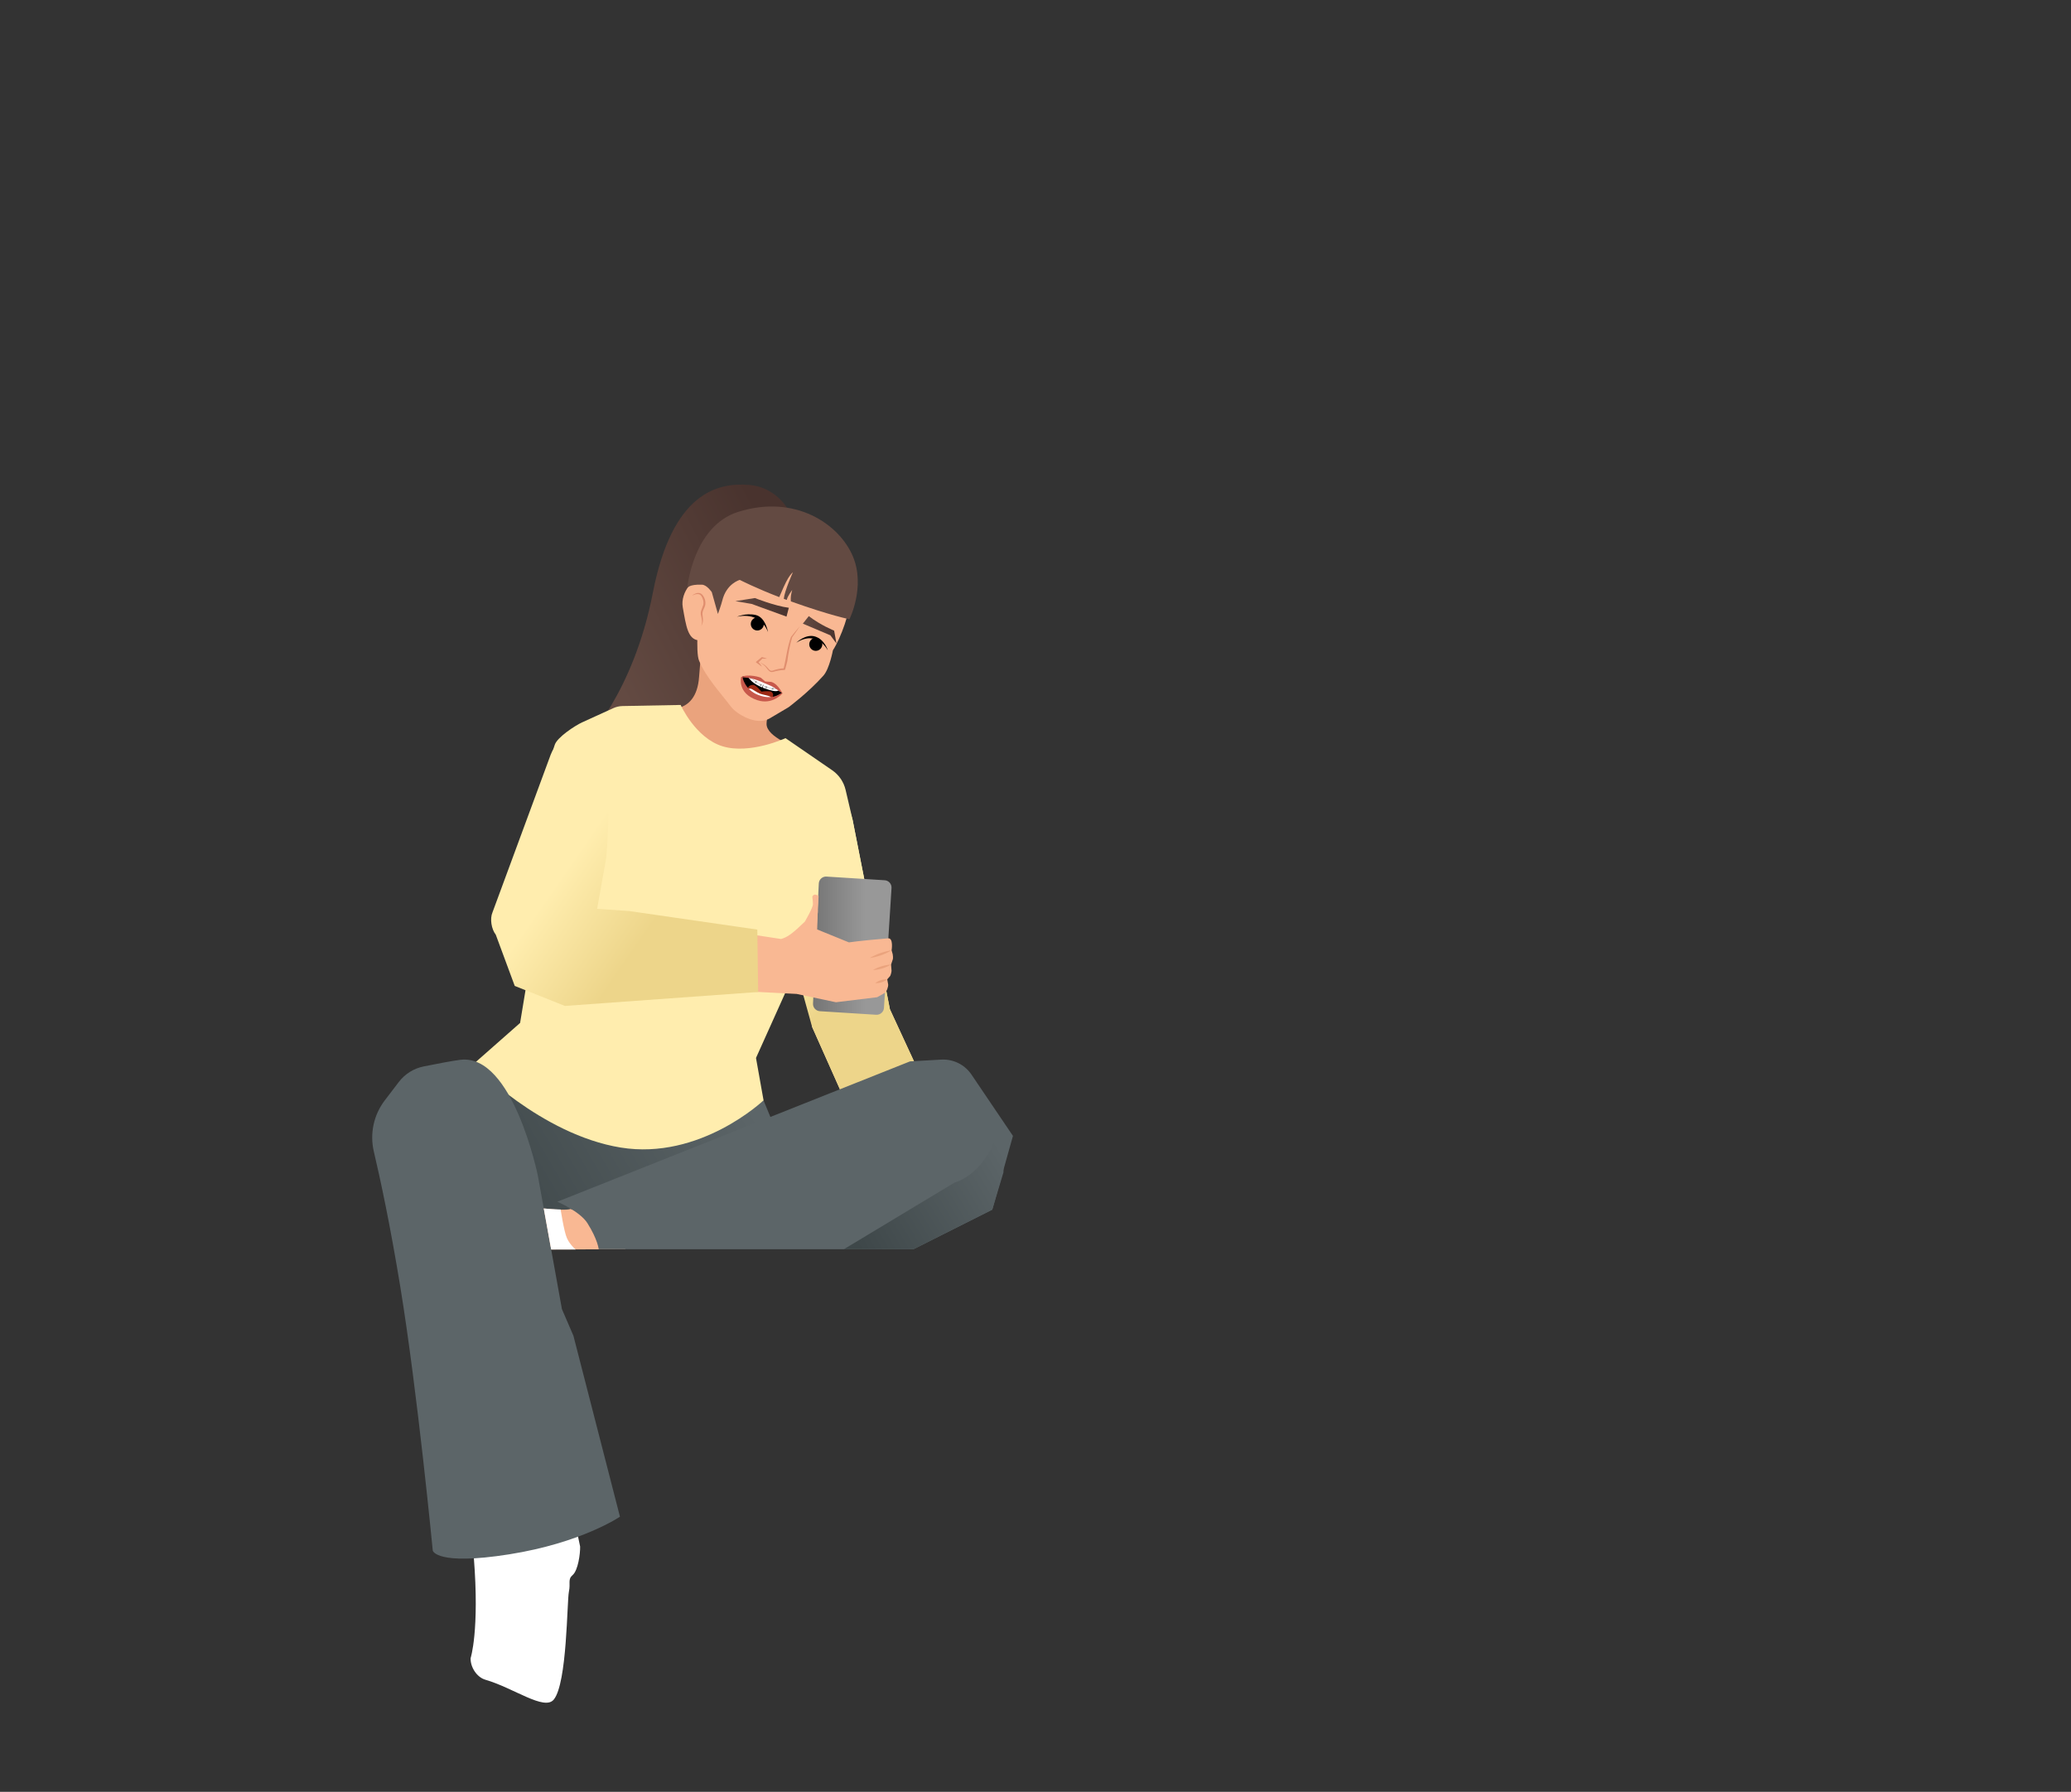<?xml version="1.0" encoding="UTF-8"?>
<svg id="b" data-name="Ebene 2" xmlns="http://www.w3.org/2000/svg" xmlns:xlink="http://www.w3.org/1999/xlink" viewBox="0 0 1051.31 909.5">
  <rect x="0" y="0" width="1051.31" height="909.5" fill="#333333" stroke="none"/>
  <defs>
    <linearGradient id="d" data-name="Unbenannter Verlauf 9" x1="309.34" y1="339.29" x2="401.91" y2="291.03" gradientUnits="userSpaceOnUse">
      <stop offset="0" stop-color="#634a42"/>
      <stop offset="1" stop-color="#49332e"/>
    </linearGradient>
    <linearGradient id="e" data-name="Unbenannter Verlauf 9" x1="373.45" y1="308.46" x2="400.39" y2="308.46" gradientTransform="translate(-12.2 15.99) rotate(-2.33)" xlink:href="#d"/>
    <linearGradient id="f" data-name="Unbenannter Verlauf 9" x1="407.55" y1="319.65" x2="424.6" y2="319.65" xlink:href="#d"/>
    <radialGradient id="g" data-name="Unbenannter Verlauf 11" cx="330.37" cy="288.37" fx="330.37" fy="288.37" r="1.22" gradientTransform="translate(754.24 32.91) rotate(-177.58) scale(1 -1)" gradientUnits="userSpaceOnUse">
      <stop offset="0" stop-color="#c7584b" stop-opacity=".84"/>
      <stop offset="1" stop-color="#efa882"/>
    </radialGradient>
    <clipPath id="h">
      <path d="M376.9,343.5c1.09-1.01,6.55.07,6.55.07.35-.03,1.76.59,1.93.84l2.83,1.74,2.82.51c.35-.04.6-.11.79.13-2.65.17,3.28-.75,7.7,5.24-.85.56-12.17,5.62-16.67,3.75-6.79-2.81-5.95-12.29-5.95-12.29Z" style="fill: none;"/>
    </clipPath>
    <linearGradient id="i" data-name="Unbenannter Verlauf 31" x1="366.56" y1="531.18" x2="241.18" y2="604.55" gradientUnits="userSpaceOnUse">
      <stop offset=".02" stop-color="#5c6568"/>
      <stop offset="1" stop-color="#3e4749"/>
    </linearGradient>
    <linearGradient id="j" data-name="Unbenannter Verlauf 39" x1="416.62" y1="471.52" x2="465.67" y2="511.7" gradientUnits="userSpaceOnUse">
      <stop offset=".02" stop-color="#ffedae"/>
      <stop offset=".41" stop-color="#edd58a"/>
    </linearGradient>
    <linearGradient id="k" data-name="Unbenannter Verlauf 55" x1="412.7" y1="480.01" x2="452.57" y2="480.01" gradientUnits="userSpaceOnUse">
      <stop offset="0" stop-color="#757575"/>
      <stop offset=".67" stop-color="#989898"/>
    </linearGradient>
    <linearGradient id="l" data-name="Unbenannter Verlauf 39" x1="284.51" y1="440.6" x2="394.23" y2="516.55" xlink:href="#j"/>
    <linearGradient id="m" data-name="Unbenannter Verlauf 31" x1="513.42" y1="589.21" x2="436.44" y2="634.26" xlink:href="#i"/>
  </defs>
  <g id="c" data-name="Freundin">
    <g>
      <path d="M240.53,790.55c2.93,37.28-1.63,51.09-1.63,51.09-.17,4.54,3.13,9.71,7.5,10.97,14.4,4.17,29.91,15.88,34.7,10.08,6.87-8.32,6.67-50.01,7.71-54.86.91-4.25-.73-6.11,1.88-8.36,2.76-2.39,3.89-10.83,3.8-14.48l-2.26-10.75s-52.85,1.59-51.69,16.31Z" style="fill: #fff;"/>
      <path d="M401.05,260.42s-5.76-13.19-21.16-14.31-38.57,3.64-48.49,54.82c-9.93,51.18-34.74,75.8-34.74,75.8l48.28,7.22s11.51-25.69,14.98-56.88c2.16-19.46,41.14-66.64,41.14-66.64Z" style="fill: url(#d);"/>
      <g>
        <path d="M395.9,353.43s-6.78,7.22-6.77,14.04c0,6.81,15.53,12,15.53,12,0,0-5.79,8.23-27.78,9.82-21.99,1.59-41.03-30-41.03-30,0,0,17.56,5.08,19.03-15.74.37-5.24,2.75-33.08,2.75-33.08l38.26,42.96Z" style="fill: #eaa37d;"/>
        <path d="M362.81,271.96c8.37-7.16,13.06-5.58,24.94-5.08,24.9,1.05,45.23,10.6,44.18,35.5-.35,8.26-4.96,21.21-9.12,27.7,0,0-1.72,9.36-4.81,12.85-7.59,8.56-17.72,16.06-17.72,16.06,0,0-8.17,4.87-9.7,5.74-6.83,3.87-16.87-2.53-19.5-6-5.57-7.37-12.63-14.85-16.21-23.37-1.92-4.56-.16-22.8-.16-22.8-.64.17,8.11-40.59,8.11-40.59Z" style="fill: #f9b893;"/>
        <path d="M389.12,334.33c-.87.08-1.73.04-2.58-.08,0,0,.64-.13.64-.13-.65.73-1.36,1.4-2.11,2.01,0,0-.76.6-.76.6l-.03-1.33c.66.6,1.31,1.23,1.83,1.98.18.26.37.51.52.81.02.04-.03.09-.07.06l-2.84-2.11s-.05-.08-.02-.12c1-.84,2.01-1.76,3.06-2.51,0,0,2.4.72,2.4.72.06.02.03.1-.03.09h0Z" style="fill: #e08e6e;"/>
        <path d="M406.13,317.74c-1.23,1.81-2.9,4.29-4,5.73-1.13,3.95-1.94,8.03-2.45,12.11-.32,1.4-.73,2.77-1.09,4.16-.05.2-.23.33-.43.34-1.94.03-3.92.44-5.79.97-1.65.5-2.62-1.22-3.45-2.28-.84-1.05-1.94-1.86-3.16-2.49,1.3.46,2.5,1.22,3.47,2.21.91.82,1.54,2.36,2.96,1.92,1.72-.64,3.94-1.16,5.96-1.21,0,0-.43.34-.43.34,1.43-5.35,1.82-10.92,3.83-16.25,1.46-1.89,3.02-3.71,4.57-5.53h0Z" style="fill: #e08e6e;"/>
        <path d="M389.88,320.86s-1.23-7.63-6.35-8.72c-5.12-1.09-9.51.96-9.51.96,0,0,11.43-3.49,15.86,7.75Z"/>
        <circle cx="384.44" cy="316.72" r="3.31"/>
        <path d="M404.22,326.23s4.82-4.69,9.64-3.12c4.83,1.57,6.4,7.06,6.4,7.06,0,0-5.31-10.75-16.04-3.94Z"/>
        <path d="M395.83,351.01c-4.23-4.88-5.57-4.57-5.83-4.54l-2.53.15-1.68-1.43c-.19-.18-2.99-2.21-8.39-.98,0,0,2.2,7.56,8.07,9.43,5.97,1.9,10.36-2.62,10.36-2.62Z" style="fill: #c7584b; opacity: .84;"/>
        <path d="M377.39,344.21c2.84,1.97,5.75,3.99,9.01,5.16,3.29,1.08,6.81,1.38,10.26,1.68-3.5.05-7.04-.22-10.4-1.27-3.31-1.23-6.21-3.29-8.87-5.57h0Z"/>
        <path d="M373.33,305.13l8.25,1.42,17.68,6.44,1.17-4.49c-7.19-.93-17.21-4.94-17.21-4.94l-9.89,1.56Z" style="fill: url(#e);"/>
        <path d="M424.6,326.58l-3.08-4.11-13.97-5.92,3.02-3.82c6,4.63,12.86,7.37,12.86,7.37l1.17,6.47Z" style="fill: url(#f);"/>
        <circle cx="411.99" cy="307.08" r="1.22" style="fill: url(#g); opacity: .84;"/>
        <path d="M346.6,308.27c1.7,9.55,2.56,16.28,8.08,16.75,5.52.47,7.17-9.53,7.83-17.43.67-7.9.56-12.12-4.67-13.85s-12.63,6.7-11.24,14.54Z" style="fill: #f9b893;"/>
        <g>
          <g style="clip-path: url(#h);">
            <path d="M376.76,343s-2.48,8.17,7.49,11.59c5.65,1.94,12.3-2.45,12.84-2.97l-10.06-5.57-10.27-3.06Z"/>
            <path d="M382.23,347.63c-3.01,0-4.57,3.51,2.16,6.19,7.73,3.07,9.4-1,7.19-2.66-.91-.69-5.07-.11-5.07-.11,0,0-2.66-3.41-4.28-3.42Z" style="fill: #9c2a15;"/>
            <path d="M389.4,344.49l-10.47-4.24s-.86,5.08,7.91,8.65" style="fill: #fff;"/>
            <path d="M387.15,349.03c.3.12.6.24.92.36,7.26,2.69,7.1.83,7.56.52l-7.11-5.42" style="fill: #fff;"/>
            <g>
              <path d="M388.98,349.29l-.45-.13c-.11-.03-.16-.14-.1-.25l.22-.44c.05-.11.19-.17.3-.14l.45.13c.11.03.16.14.1.25l-.22.44c-.05.11-.19.17-.3.14Z" style="fill: #9a9a9a;"/>
              <path d="M386.1,348.15l-.41-.2c-.1-.05-.12-.17-.05-.27l.29-.41c.07-.1.21-.14.31-.09l.41.2c.1.05.12.17.05.27l-.29.41c-.07.1-.21.14-.31.09Z" style="fill: #9a9a9a;"/>
              <path d="M392.3,350.06l-.47-.08c-.12-.02-.17-.13-.13-.24l.17-.45c.04-.11.17-.18.28-.16l.47.08c.12.02.17.13.13.24l-.17.45c-.04.11-.17.18-.28.16Z" style="fill: #9a9a9a;"/>
              <path d="M383.2,346.38l.36.26c.09.06.23.04.31-.05l.35-.38c.08-.09.08-.22,0-.28l-.36-.26c-.09-.06-.23-.04-.31.05l-.35.38c-.08.09-.08.22,0,.28Z" style="fill: #9a9a9a;"/>
              <path d="M380.69,344.33l.36.26c.09.06.23.04.31-.05l.35-.38c.08-.09.08-.22,0-.28l-.36-.26c-.09-.06-.23-.04-.31.05l-.35.38c-.08.09-.08.22,0,.28Z" style="fill: #9a9a9a;"/>
              <path d="M380.5,342.99s2.61,3.41,6.87,5.07c6.11,2.38,6.93,1.58,7.91,1.58" style="fill: none; stroke: #9a9a9a; stroke-linecap: round; stroke-linejoin: round; stroke-width: .18px;"/>
            </g>
          </g>
          <path d="M389.4,355.03s3.25-.43,1.49-1.49c-.83-.5-3.51-.86-5.11-1.45-1.46-.54-3.79-2.34-4.63-2.51-2.04-.42-1.4,1.77-1.4,1.77l9.65,3.68Z" style="fill: #fff;"/>
          <path d="M391.01,346.1l-2.53-.19-2.19-1.85c-.17-.25-6.45-2.19-10.07-.4,0,0-2.2,8.26,8.22,11.74,7.75,2.58,12.78-3.44,12.78-3.44-2.9-5.61-5.85-5.9-6.21-5.86ZM384.89,352.74c-6.85-2.63-7.96-8.94-7.96-8.94,3.02.22,5.7.46,11.16,2.97,2.94,1.35,3.04.79,8.8,4.93-1.48.79-5.01,3.72-12,1.04Z" style="fill: #c7584b;"/>
        </g>
        <circle cx="414.12" cy="327.05" r="3.31"/>
      </g>
      <path d="M374.67,259.84c-22.91,7.24-25.82,38.64-25.82,38.64,0,0,.9-1.96,7.47-1.71,2.55.1,5.01,3.79,5.01,3.79l3.11,11.08s1.67-4.57,2.2-6.75c2.13-8.76,8.9-10.54,8.9-10.54,0,0,8.31,4.24,20.03,8.73,1.05-2.48,3.19-7.45,4.52-9.59,1.34-2.17,2.42-3.04,2.42-3.04,0,0-4.3,9.59-4.63,13.5.5.19,1.01.37,1.52.56.29-1.85,2.77-5.07,2.77-5.07,0,0-1.04,3.24-.68,5.82,20.13,7.19,29.71,9.05,29.71,9.05,0,0,8.24-16.4,1.77-31.87-6.89-16.44-29.33-31.75-58.3-22.6Z" style="fill: #634a42;"/>
      <path d="M345.51,357.8s7.51,16.85,21.37,21.03c13.86,4.18,31.88-4.15,31.88-4.15l23.68,16.28c3.44,2.36,5.87,5.93,6.82,9.99l3.54,15.14,18.95,96.2,19.44,42.04-37,16.12-21.94-49.23-4.28-38.01-24.2,53.79,3.84,21.53,3.82,27.76s-47.64,31-81.04,29.47c-33.4-1.54-70.21-75.52-70.21-75.52l23.84-21.01,3.1-18.78-16.01-31.25,30.52-91.19c1.26-3.77,10.24-9.69,13.86-11.34l15.88-7.24c1.46-.66,3.03-1.02,4.63-1.05l29.52-.56Z" style="fill: #ffedae;"/>
      <path d="M387.6,558.52s-32.13,30.54-72.56,23.95c-40.43-6.59-74.87-42.25-74.87-42.25l-21.93,13.61,7.35,46.15,27.78,35.85,50.55-3.07,88.02-63.72-4.35-10.52Z" style="fill: url(#i);"/>
      <path d="M351.34,302.39c1.3-1.32,3.74-2.14,5.18-.51,1.28,1.51,1.89,3.55,1.42,5.5-.37,1.39-1.19,2.4-1.35,3.75-.05,1.29.36,2.66.25,4.01-.07.94-.36,1.87-.9,2.61.79-1.72.32-3.47-.05-5.24-.64-1.87.59-3.73,1.09-5.38.42-1.52-.14-3.46-1.03-4.72-1.12-1.47-3.21-.86-4.6-.01h0Z" style="fill: #e08e6e;"/>
      <path d="M426.73,395.26s-11.35,31.06-13.71,43.8c-2.3,12.41-11.69,42.78-11.69,42.78l10.91,39.37,21.94,49.23,37-16.12-19.44-42.04-18.95-96.2-6.06-20.83Z" style="fill: url(#j);"/>
      <g>
        <g>
          <path d="M419.58,444.94l29.52,1.86c2.04.13,3.59,1.89,3.47,3.93l-3.84,60.88c-.13,2.04-1.89,3.59-3.93,3.47l-28.61-1.81c-2.02-.13-3.57-1.85-3.47-3.88l2.93-60.94c.1-2.07,1.87-3.65,3.94-3.52Z" style="fill: url(#k);"/>
          <path d="M374.21,473.22l22.27,3.4c5.75-1.46,10.37-7.87,18.65-14.67l-.3,9.83,16.12,6.56s4.63-.75,19.86-2.06c2.86-.25,1.8,6.1,1.8,6.1l.57,2.02c.13.58.22,1.91.06,2.48l-.91,2.73.25,3.14c0,.54-.4,2.18-.7,2.64l-1.48,1.71.47,2.63c.09,1.13-.71,3.68-1.92,4.37l-3.65,2.07-20.95,2.56-19.93-4.22-29.6-1.52-.59-29.76Z" style="fill: #f9b893;"/>
          <path d="M408.53,467.85s4.14-6.99,4.14-8.88c0-3.56-.86-3.8.39-4.7.79-.57,2.49.47,2.49.47l-.42,8.77-6.6,4.34Z" style="fill: #f9b893;"/>
        </g>
        <path d="M452.6,482.38c-3.43,2.01-7.13,3.32-11.06,3.89,3.43-2.02,7.13-3.31,11.06-3.89h0Z" style="fill: #eaa37d;"/>
        <path d="M452.32,489.61c-2.84,1.66-5.91,2.6-9.19,2.79,2.83-1.66,5.92-2.59,9.19-2.79h0Z" style="fill: #eaa37d;"/>
        <path d="M450.39,497.1c-1.79,1.36-3.83,2.01-6.08,1.91,1.78-1.36,3.83-2,6.08-1.91h0Z" style="fill: #eaa37d;"/>
      </g>
      <path d="M279.53,383.11c3.52-9.52,15.58-12.56,23.08-5.71.1.09.19.18.29.26,9.52,8.95,4.81,57.93,4.81,57.93l-4.59,25.72,16.36,1.13,64.96,9.41.43,31.67-98.1,7.07-25.47-10.15-9.63-26.01c-2.21-2.81-3.08-8.05-1.66-11.34l29.52-79.98Z" style="fill: url(#l);"/>
      <path d="M289.58,613.64s-1.42,1.03-13.37-.23c-5.01-.53,3.58,20.82,3.58,20.82l37.64-.14v-12.86l-27.85-7.58Z" style="fill: #f9b893;"/>
      <path d="M282.92,609.98l179.04-71.24,15.82-.9c6.11-.35,11.95,2.54,15.38,7.61l21.05,31.12-10.5,37.44-39.96,20.07h-159.83s-.48-4.89-5.72-13.21c-3.78-6.01-15.28-10.89-15.28-10.89Z" style="fill: #5c6568;"/>
      <path d="M484.48,600.3l-56.07,33.77h35.34l39.96-20.07,5.7-18.99s-.03-29.97-3.64-18.73c-6.53,20.36-21.29,24.01-21.29,24.01Z" style="fill: url(#m);"/>
      <path d="M233.76,537.93c-3.93.47-12.4,2.11-18.71,3.38-5.01,1.01-9.49,3.8-12.59,7.87l-7.15,9.38c-5.64,7.4-7.67,16.93-5.53,25.99,3.21,13.62,8.24,36.88,13.45,68.77,8.76,53.62,16.46,133.78,16.46,133.78,0,0,1.86,7.7,38.75,1.86,36.89-5.84,56.27-19.11,56.27-19.11l-23.62-91.84-5.84-13.53-12.21-67.68s-12.61-62.08-39.28-58.86Z" style="fill: #5c6568;"/>
      <path d="M284.61,613.92s1.66,11.14,3.19,14.55c1.53,3.41,4.42,5.76,4.42,5.76h-12.43l-3.76-20.83c4.5.44,8.58.52,8.58.52Z" style="fill: #fff;"/>
    </g>
  </g>
  <g id="n" data-name="Rechteck">
    <rect width="1051.31" height="909.5" style="fill: none;"/>
  </g>
</svg>